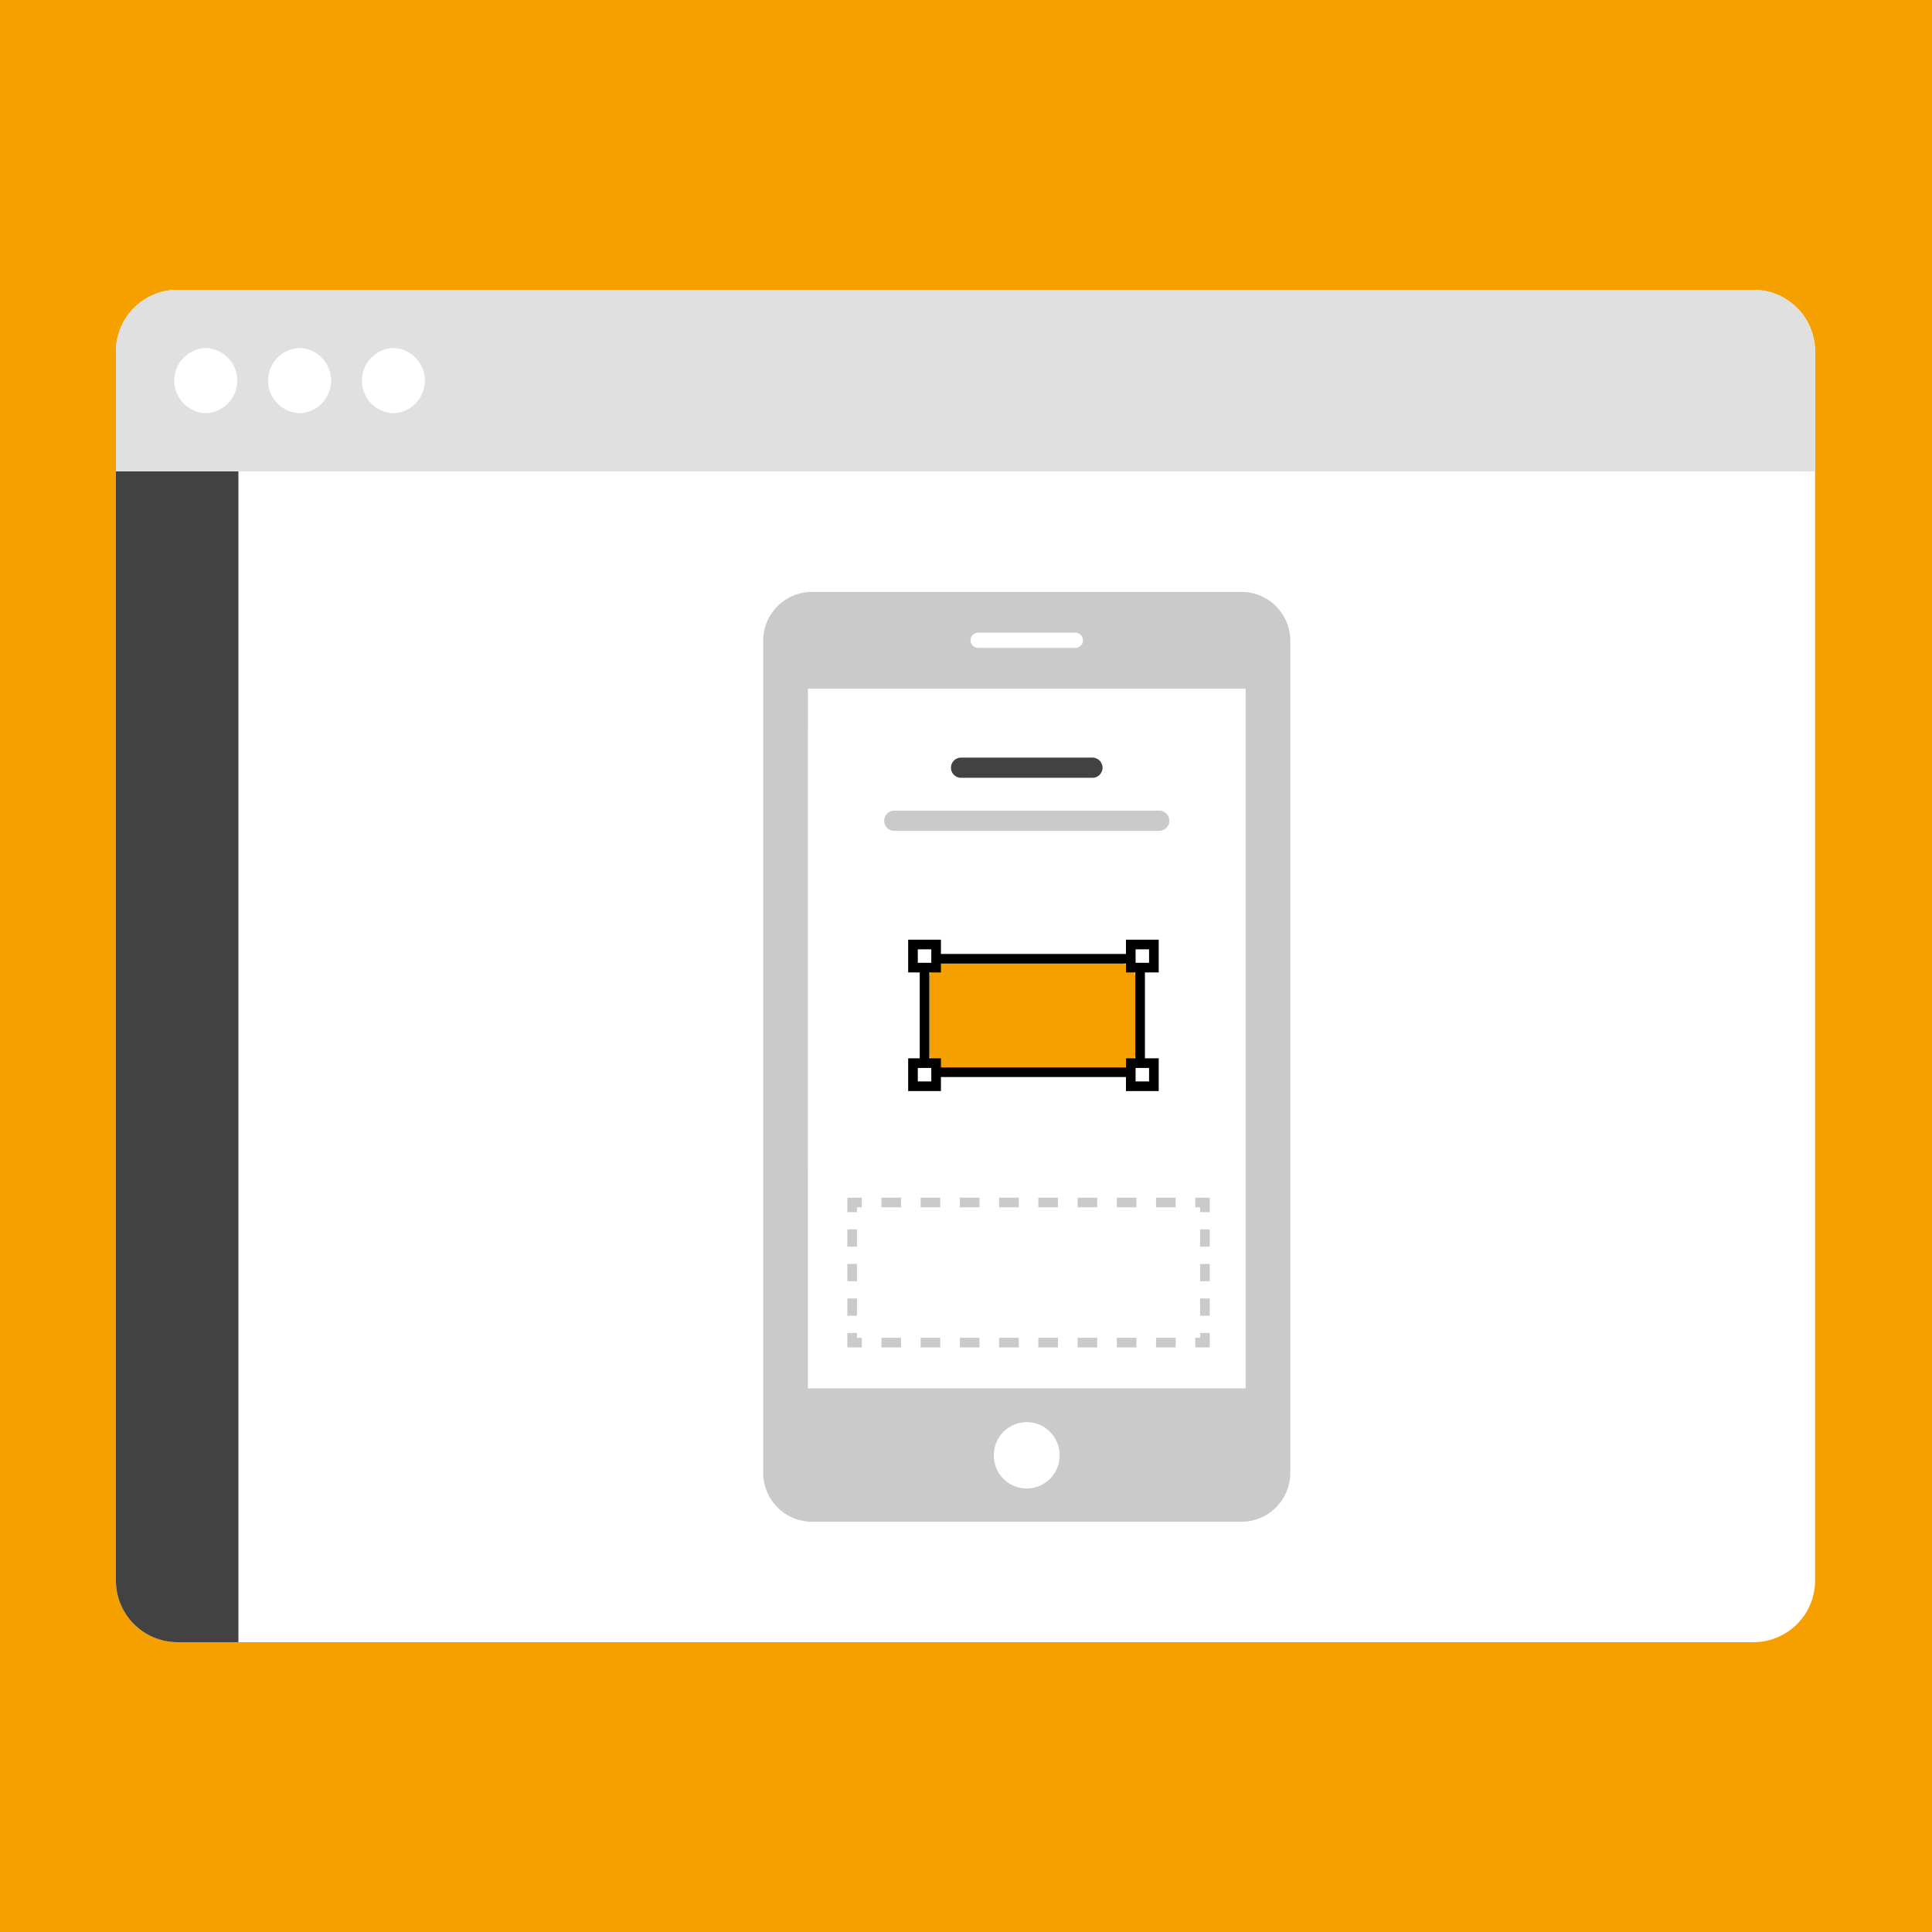 <svg width="200" height="200" viewBox="0 0 200 200" xmlns="http://www.w3.org/2000/svg" xmlns:xlink="http://www.w3.org/1999/xlink">
    <defs>
        <path id="sqpzphehwa" d="M0 140h175.897V0H0z"/>
    </defs>
    <g transform="translate(-140 -591)" fill="none" fill-rule="evenodd">
        <path fill="#FFF" d="M0 0h1280v2229H0z"/>
        <rect fill="#F6A000" x="50" y="591" width="380" height="200" rx="10"/>
        <g transform="translate(152 621)">
            <path d="M169.516 0H6.382A6.383 6.383 0 0 0 0 6.382v127.236A6.383 6.383 0 0 0 6.382 140h163.134a6.383 6.383 0 0 0 6.381-6.382V6.382A6.383 6.383 0 0 0 169.516 0" fill="#FFF"/>
            <path d="m169.516 0 .229.004a6.382 6.382 0 0 1 6.152 6.378v12.42H0V6.382A6.383 6.383 0 0 1 6.382 0h163.134z" fill="#E0E0E0"/>
            <path d="M9.303 6.027a3.376 3.376 0 0 0 0 6.748 3.376 3.376 0 0 0 0-6.748m9.71 0a3.376 3.376 0 0 0 0 6.748 3.376 3.376 0 0 0 0-6.748m9.709 0a3.376 3.376 0 0 0 0 6.748 3.376 3.376 0 0 0 0-6.748" fill="#FFF"/>
            <path d="M0 18.802v114.816A6.383 6.383 0 0 0 6.382 140h6.298V18.802H0z" fill="#434242"/>
            <path d="M116.511 127.53H72.064a5.057 5.057 0 0 1-5.057-5.058V36.33a5.057 5.057 0 0 1 5.057-5.057h44.447a5.058 5.058 0 0 1 5.06 5.057v86.142a5.06 5.06 0 0 1-5.06 5.058" fill="#CBCACA"/>
            <path d="M97.69 120.625a3.403 3.403 0 1 1-6.805 0 3.403 3.403 0 0 1 6.806 0zm1.634-83.56H89.253a.785.785 0 1 1 0-1.57h10.071a.784.784 0 0 1 0 1.57zM71.631 113.72h45.315V41.288h-45.31l-.005 72.433z" fill="#FFF"/>
            <path d="M104.101 80.513H85.644a1.426 1.426 0 0 1-1.426-1.426v-7.915c0-.788.638-1.426 1.426-1.426H104.1c.788 0 1.426.638 1.426 1.426v7.915c0 .788-.638 1.426-1.426 1.426" fill="#F6A000"/>
            <mask id="r435ktqymb" fill="#fff">
                <use xlink:href="#sqpzphehwa"/>
            </mask>
            <path d="M84.207 80.496h21.318V69.751H84.207v10.745zm-.997.997h23.312v-12.74H83.21v12.74z" fill="#000" mask="url(#r435ktqymb)"/>
            <path fill="#FFF" mask="url(#r435ktqymb)" d="M105.058 70.168h2.393v-2.394h-2.393z"/>
            <path d="M105.556 69.669h1.396v-1.396h-1.396v1.396zm-.997.997h3.39v-3.39h-3.39v3.39z" fill="#000" mask="url(#r435ktqymb)"/>
            <path fill="#FFF" mask="url(#r435ktqymb)" d="M82.512 70.168h2.393v-2.394h-2.393z"/>
            <path d="M83.01 69.669h1.397v-1.396H83.01v1.396zm-.996.997h3.39v-3.39h-3.39v3.39z" fill="#000" mask="url(#r435ktqymb)"/>
            <path fill="#FFF" mask="url(#r435ktqymb)" d="M105.058 82.448h2.393v-2.393h-2.393z"/>
            <path d="M105.556 81.95h1.396v-1.396h-1.396v1.396zm-.997.997h3.39v-3.39h-3.39v3.39z" fill="#000" mask="url(#r435ktqymb)"/>
            <path fill="#FFF" mask="url(#r435ktqymb)" d="M82.512 82.448h2.393v-2.393h-2.393z"/>
            <path d="M83.01 81.95h1.397v-1.396H83.01v1.396zm-.996.997h3.39v-3.39h-3.39v3.39z" fill="#000" mask="url(#r435ktqymb)"/>
            <path d="M101.087 50.519H87.49a1.046 1.046 0 0 1 0-2.092h13.597a1.045 1.045 0 0 1 0 2.092" fill="#434242" mask="url(#r435ktqymb)"/>
            <path d="M108.002 56.01H80.576a1.046 1.046 0 1 1 0-2.092h27.426a1.045 1.045 0 0 1 0 2.092M113.231 109.484h-1.495v-.997h.498v-.499h.997zM79.244 109.483h2.032v-.997h-2.032v.997zm4.06 0h2.032v-.997h-2.032v.997zm4.062 0h2.03v-.997h-2.03v.997zm4.06 0h2.033v-.997h-2.032v.997zm4.063 0h2.032v-.997H95.49v.997zm4.063 0h2.03v-.997h-2.03v.997zm4.06 0h2.032v-.997h-2.032v.997zm4.06 0h2.033v-.997h-2.033v.997zM77.213 109.484h-1.496v-1.496h.998v.499h.498zM75.718 99.053h.997v-1.787h-.997v1.787zm0 3.574h.997v-1.787h-.997v1.787zm0 3.574h.997v-1.787h-.997v1.787zM76.715 95.48h-.998v-1.496h1.496v.997h-.498zM79.244 94.98h2.032v-.997h-2.032v.998zm4.06 0h2.032v-.997h-2.032v.998zm4.062 0h2.03v-.997h-2.03v.998zm4.06 0h2.033v-.997h-2.032v.998zm4.063 0h2.032v-.997H95.49v.998zm4.063 0h2.03v-.997h-2.03v.998zm4.06 0h2.032v-.997h-2.032v.998zm4.06 0h2.033v-.997h-2.033v.998zM113.231 95.48h-.997v-.499h-.498v-.997h1.495zM112.233 99.053h.997v-1.787h-.997v1.787zm0 3.574h.997v-1.787h-.997v1.787zm0 3.574h.997v-1.787h-.997v1.787z" fill="#CBCACA" mask="url(#r435ktqymb)"/>
        </g>
    </g>
</svg>
